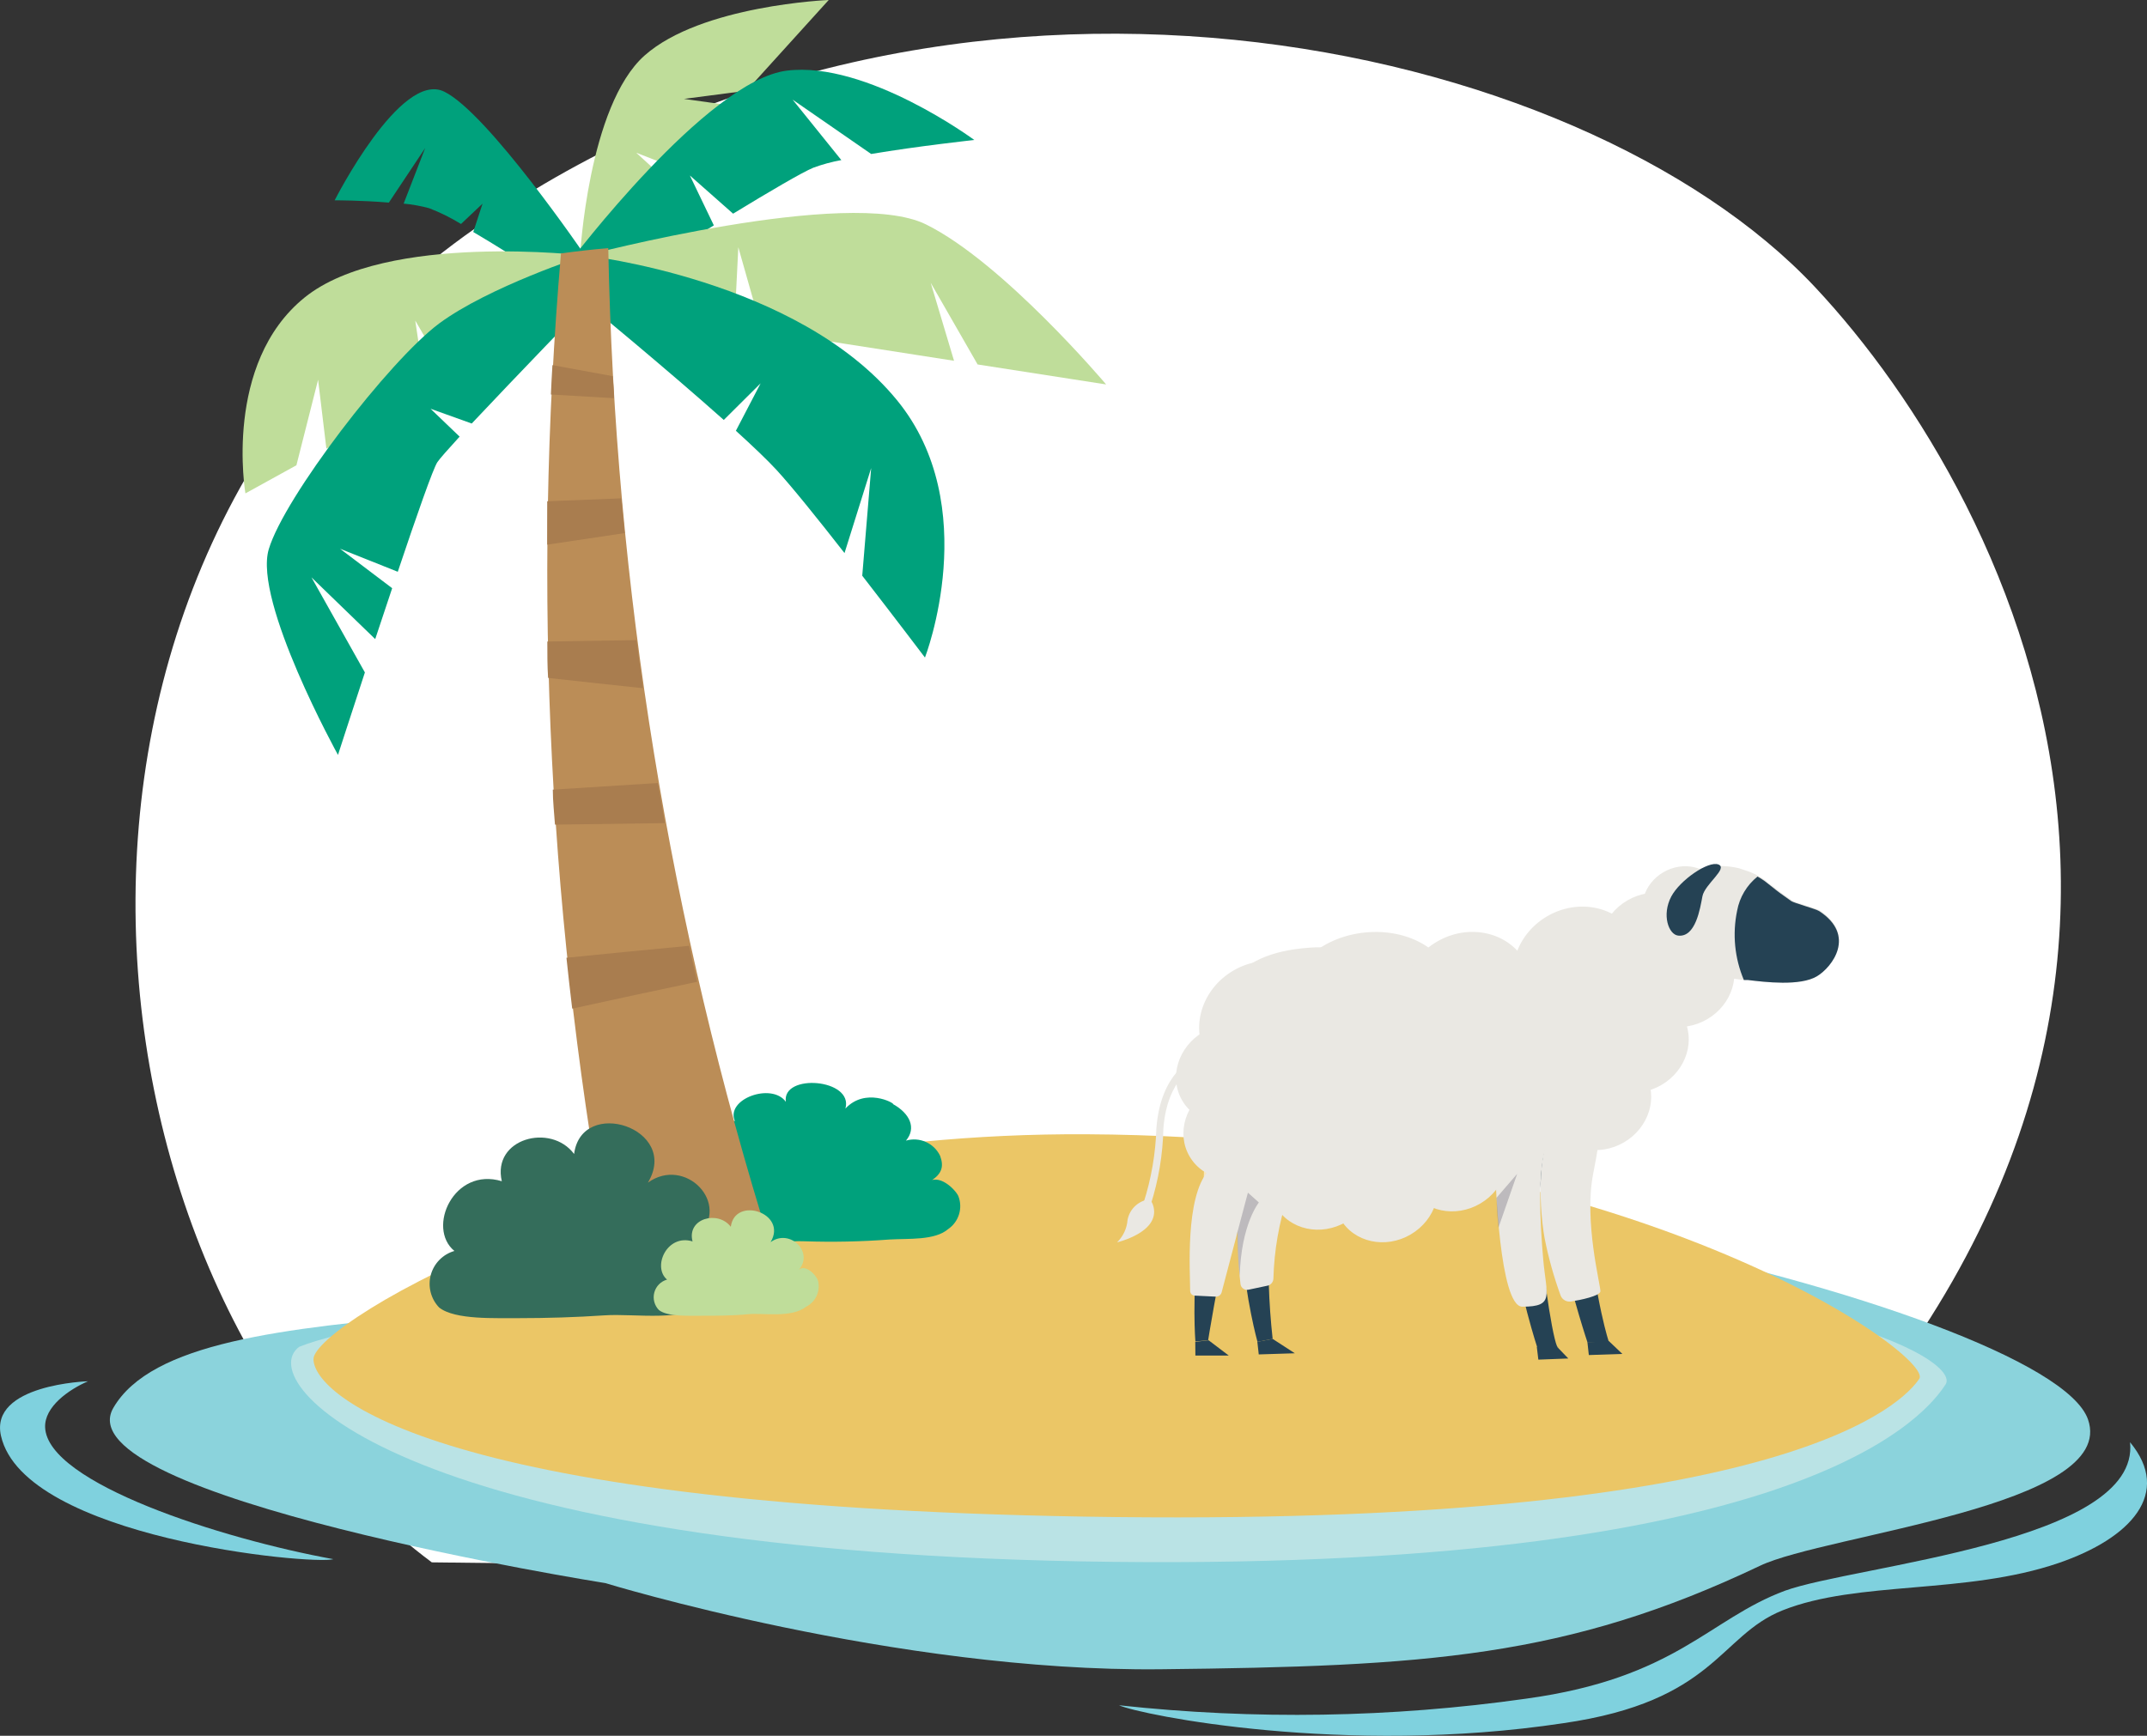 <?xml version="1.0" encoding="UTF-8"?>
<svg width="230px" height="186px" viewBox="0 0 230 186" version="1.1" xmlns="http://www.w3.org/2000/svg" xmlns:xlink="http://www.w3.org/1999/xlink">
    <rect x="0" y="0" width="230" height="186" fill="#333333" stroke="none"/>
    <title>illustration_page_erreur</title>
    <g id="Page-1" stroke="none" stroke-width="1" fill="none" fill-rule="evenodd">
        <g id="illustration_page_erreur" transform="translate(0.003, 0)" fill-rule="nonzero">
            <path d="M46.256,167.417 C7.809,138.78 -1.479,61.051 51.023,24.382 C101.557,-10.923 169.26,3.927 194.432,30.764 C216.039,53.81 246.032,112.666 182.699,168.986" id="Path" fill="#FFFFFF"></path>
            <path d="M47.581,9.818 C42.91,7.527 35.849,21.464 35.849,21.464 C35.849,21.464 38.772,21.464 41.653,21.71 L45.546,15.859 L43.238,21.819 C44.161,21.905 45.074,22.069 45.969,22.31 C47.157,22.768 48.3,23.334 49.384,24.001 L51.692,21.819 L50.695,24.86 C55.83,27.887 62.905,32.592 62.905,32.592 L62.714,27.437 C62.714,27.437 52.266,12.096 47.581,9.818 Z" id="Path" fill="#00A17C"></path>
            <path d="M68.15,16.364 L72.384,18.014 C72.575,17.769 72.753,17.564 72.889,17.414 C73.681,16.596 75.921,14.155 78.489,11.332 L73.272,10.596 L79.964,9.723 L88.773,0 C88.773,0 75.115,0.559 69.051,5.946 C62.987,11.332 62.127,27.519 62.127,27.519 L62.823,32.442 C62.823,32.442 68.287,23.51 71.332,19.269 L68.15,16.364 Z" id="Path" fill="#BFDD9A"></path>
            <path d="M32.625,31.883 C23.884,38.96 26.288,52.869 26.288,52.869 L31.751,49.856 L34.073,40.692 L34.961,48.069 L45.642,42.151 L44.481,34.351 L48.196,40.733 L62.946,32.551 L62.755,27.396 C62.755,27.396 41.353,24.819 32.625,31.883 Z" id="Path" fill="#BFDD9A"></path>
            <path d="M84.908,10.678 L93.322,16.5 C98.334,15.655 104.371,15 104.371,15 C104.371,15 92.871,6.505 84.294,7.568 C75.716,8.632 61.075,28.023 61.075,28.023 L62.96,32.592 C62.96,32.592 69.939,28.16 76.468,24.151 L73.9,18.805 L78.53,22.896 C82.491,20.482 85.96,18.45 87.121,17.973 C88.097,17.614 89.102,17.34 90.126,17.155 L84.908,10.678 Z" id="Path" fill="#00A17C"></path>
            <path d="M118.493,41.196 C118.493,41.196 107.458,28.119 99.181,24.041 C90.904,19.964 62.714,27.382 62.714,27.382 L62.905,32.537 L78.667,34.992 L79.09,26.496 L81.63,35.455 L102.199,38.66 L99.7,30.301 L104.726,39.055 L118.493,41.196 Z" id="Path" fill="#BFDD9A"></path>
            <path d="M62.714,27.382 L62.905,32.537 C62.905,32.537 71.291,39.437 77.533,45.001 L81.48,41.074 L78.83,46.16 C80.661,47.824 82.218,49.31 83.174,50.347 C84.84,52.16 87.667,55.679 90.467,59.265 L93.322,50.156 L92.366,61.692 C95.958,66.329 99.085,70.461 99.085,70.461 C99.085,70.461 105.382,54.219 96.081,42.874 C85.468,29.905 62.714,27.382 62.714,27.382 Z" id="Path" fill="#00A17C"></path>
            <path d="M47.021,34.678 C41.681,38.66 30.454,53.265 28.788,58.856 C27.121,64.447 36.204,80.893 36.204,80.893 C36.204,80.893 37.447,77.047 39.086,72.056 L33.363,61.87 L40.192,68.483 C40.793,66.683 41.408,64.829 42.009,63.029 L36.422,58.801 L42.609,61.27 C44.604,55.324 46.406,50.169 46.857,49.515 C47.103,49.147 47.991,48.151 49.234,46.787 L46.12,43.801 L50.531,45.383 C55.284,40.324 62.823,32.537 62.823,32.537 L62.632,27.382 C62.632,27.382 52.375,30.71 47.021,34.678 Z" id="Path" fill="#00A17C"></path>
            <path d="M12.139,150.862 C6.593,160.408 64.845,169.64 64.845,169.64 C64.845,169.64 95.985,179.186 124.339,178.872 C152.693,178.559 167.799,177.659 188.531,167.786 C195.62,164.404 226.938,161.39 223.673,152.09 C219.358,139.817 132.015,119.253 102.828,130.857 C67.931,144.699 20.265,136.871 12.139,150.862 Z" id="Path" fill="#8BD3DC"></path>
            <path d="M32.052,144.317 C40.52,140.867 82.231,134.989 133.121,135.289 C193.762,135.63 210.125,145.776 208.417,148.353 C206.71,150.931 194.841,168.222 119.176,167.363 C43.511,166.504 26.848,148.162 32.052,144.317 Z" id="Path" fill="#BAE3E5"></path>
            <path d="M33.581,145.612 C33.663,141.821 67.604,121.257 116.445,121.544 C174.614,121.871 207.243,145.285 205.604,147.74 C203.965,150.194 192.137,163.381 119.559,162.563 C46.98,161.745 33.513,149.485 33.581,145.612 Z" id="Path" fill="#EBC666"></path>
            <path d="M9.421,148.012 C7.372,148.899 4.736,150.74 4.831,152.963 C5.091,158.935 23.734,164.895 35.712,167.076 C33.363,167.717 2.605,164.799 0.106,153.876 C-1.164,148.34 9.421,148.012 9.421,148.012 Z" id="Path" fill="#7FD1DE"></path>
            <path d="M119.873,182.731 C134.387,184.31 149.042,184.072 163.496,182.022 C179.572,179.813 183.014,173.513 191.208,170.458 C198.748,167.731 229.314,165.263 228.181,154.544 C232.701,159.999 228.29,164.826 220.532,167.486 C210.562,170.895 199.007,169.354 190.963,172.558 C184.134,175.286 183.765,182.295 167.457,184.654 C144.034,188.186 122.195,183.768 119.873,182.731 Z" id="Path" fill="#7FD1DE"></path>
            <path d="M90.563,118.789 C91.464,115.584 83.734,114.984 84.184,118.066 C82.668,115.966 77.697,117.766 78.721,120.125 C77.492,119.947 76.266,120.474 75.553,121.489 C74.801,122.525 75.211,123.303 76.113,124.216 C74.747,124.216 73.285,124.926 73.108,125.907 C72.707,126.941 73.14,128.111 74.118,128.635 C72.916,128.693 71.978,129.696 72.001,130.898 C71.92,132.358 72.903,132.726 74.665,133.039 C76.634,133.39 78.637,133.509 80.633,133.394 C82.436,133.298 84.389,132.93 86.233,133.012 C89.253,133.112 92.276,133.048 95.288,132.821 C97.323,132.698 100.137,132.944 101.571,131.703 C102.721,130.915 103.17,129.436 102.65,128.144 C102.336,127.476 100.533,125.607 99.276,126.78 C101.011,125.894 101.107,124.966 100.711,123.862 C100.06,122.492 98.507,121.797 97.05,122.225 C98.198,120.862 97.446,119.307 95.684,118.325 C95.794,118.189 92.693,116.512 90.563,118.789 Z" id="Path" fill="#00A17C"></path>
            <path d="M60.092,27.151 C56.981,63.291 58.819,99.686 65.555,135.33 C65.555,135.33 72.083,137.676 76.481,136.776 C78.8,136.397 80.94,135.3 82.6,133.639 C71.725,98.965 65.853,62.92 65.159,26.592 C63.438,26.728 61.731,26.932 60.092,27.151 Z" id="Path" fill="#BB8D57"></path>
            <path d="M59.177,39.124 C59.113,40.169 59.058,41.219 59.013,42.274 L65.773,42.669 C65.773,41.892 65.678,41.101 65.637,40.31 L59.177,39.124 Z" id="Path" fill="#A97D4F"></path>
            <path d="M66.566,53.401 L58.617,53.715 C58.617,55.269 58.617,56.81 58.617,58.365 L66.921,57.124 C66.784,55.91 66.675,54.642 66.566,53.401 Z" id="Path" fill="#A97D4F"></path>
            <path d="M68.887,73.747 C68.642,72.029 68.409,70.311 68.191,68.592 L58.63,68.742 C58.63,70.106 58.63,71.347 58.712,72.643 C62.099,73.024 65.555,73.393 68.887,73.747 Z" id="Path" fill="#A97D4F"></path>
            <path d="M70.458,83.906 L59.218,84.616 C59.218,85.87 59.368,87.125 59.45,88.366 L71.209,88.202 C71.018,86.77 70.704,85.338 70.458,83.906 Z" id="Path" fill="#A97D4F"></path>
            <path d="M73.818,101.348 C69.434,101.757 65.063,102.193 60.679,102.63 C60.87,104.448 61.075,106.266 61.294,108.084 C65.746,107.102 70.208,106.143 74.678,105.207 L73.818,101.348 Z" id="Path" fill="#A97D4F"></path>
            <path d="M74.747,132.548 C78.407,128.935 73.381,123.862 69.406,126.726 C72.889,120.916 62.304,117.466 61.498,123.657 C58.999,120.303 52.689,121.994 53.754,126.576 C48.619,125.007 45.669,131.58 48.674,134.048 C47.44,134.405 46.482,135.378 46.147,136.615 C45.812,137.853 46.149,139.175 47.035,140.103 C48.728,141.467 53.181,141.221 55.516,141.249 C58.589,141.249 61.717,141.153 64.735,140.949 C68.15,140.717 73.422,141.78 76.413,139.421 C77.779,138.385 79.145,137.444 78.749,134.43 C78.585,133.258 76.031,130.68 74.747,132.548 Z" id="Path" fill="#346D5B"></path>
            <path d="M85.414,136.244 C87.38,134.294 84.635,131.567 82.545,133.108 C84.417,129.985 78.721,128.13 78.284,131.458 C76.918,129.657 73.545,130.557 74.187,133.026 C71.455,132.18 69.844,135.753 71.455,137.117 C70.788,137.305 70.27,137.83 70.091,138.498 C69.911,139.167 70.098,139.88 70.581,140.376 C71.496,141.126 73.886,140.976 75.143,140.99 C76.795,140.99 78.475,140.99 80.101,140.826 C81.726,140.662 84.772,141.276 86.383,140.008 C87.375,139.49 87.892,138.369 87.64,137.28 C87.476,136.626 86.11,135.235 85.414,136.244 Z" id="Path" fill="#BFDD9A"></path>
            <g id="Group" opacity="0.58" transform="translate(128.491, 106.461)" fill="#FFFFFF">
                <path d="M0.273,34.16 C0.19,34.16 0.123,34.093 0.123,34.01 L0.929,0.164 C0.935,0.076 1.005,0.007 1.093,0 C1.176,0 1.243,0.067 1.243,0.15 L0.437,33.996 C0.431,34.084 0.361,34.153 0.273,34.16 L0.273,34.16 Z" id="Path"></path>
            </g>
            <path d="M127.412,145.258 L127.412,145.34 C127.406,145.313 127.406,145.285 127.412,145.258 L127.412,145.258 Z" id="Path" fill="#5DBD8B"></path>
            <ellipse id="Oval" fill="#EAE8E3" transform="translate(176.943, 100.98) rotate(-30.36) translate(-176.943, -100.98) " cx="176.943" cy="100.98" rx="5.652" ry="5.198"></ellipse>
            <ellipse id="Oval" fill="#EAE8E3" transform="translate(180.259, 104.73) rotate(-30.36) translate(-180.259, -104.73) " cx="180.259" cy="104.73" rx="5.652" ry="5.198"></ellipse>
            <ellipse id="Oval" fill="#EAE8E3" transform="translate(180.216, 96.941) rotate(-30.36) translate(-180.216, -96.941) " cx="180.216" cy="96.941" rx="4.382" ry="4.024"></ellipse>
            <path d="M143.542,119.812 C143.542,119.812 136.208,126.821 135.962,131.798 C135.781,135.693 135.904,139.596 136.331,143.471 L134.705,143.785 C134.705,143.785 129.597,125.553 136.576,116.021 C143.556,106.489 143.542,119.812 143.542,119.812 Z" id="Path" fill="#254254"></path>
            <path d="M141.247,121.121 C141.247,121.121 132.848,126.78 131.687,131.758 C130.321,137.867 129.42,143.621 129.42,143.621 L128.054,143.744 C128.054,143.744 126.538,124.844 135.211,116.348 C143.883,107.852 141.247,121.121 141.247,121.121 Z" id="Path" fill="#254254"></path>
            <path d="M170.161,115.312 C170.161,115.312 164.384,123.644 164.794,130.039 C165.299,137.594 166.624,144.931 166.938,144.344 L164.685,144.412 C164.685,144.412 157.214,121.844 163.155,109.68 C169.096,97.516 170.161,115.312 170.161,115.312 Z" id="Path" fill="#254254"></path>
            <path d="M170.066,143.867 C170.066,143.867 164.015,125.976 165.832,116.389 L167.648,106.843 L172.92,117.821 C172.92,117.821 168.823,120.412 169.916,130.189 C171.008,139.967 172.36,143.826 172.36,143.826 L170.066,143.867 Z" id="Path" fill="#254254"></path>
            <polygon id="Path" fill="#254254" points="172.36 143.717 173.794 145.081 170.202 145.203 170.052 143.84"></polygon>
            <polygon id="Path" fill="#254254" points="166.692 144.208 168.003 145.571 164.794 145.694 164.63 144.331"></polygon>
            <polygon id="Path" fill="#254254" points="136.331 143.471 138.707 145.012 134.842 145.135 134.692 143.785"></polygon>
            <polygon id="Path" fill="#254254" points="129.474 143.621 131.632 145.258 128.054 145.258 128.04 143.785"></polygon>
            <path d="M194.65,104.607 C192.847,105.698 189.05,105.234 187.248,105.016 L186.811,105.016 L185.445,104.839 L184.748,104.839 L184.53,104.839 C183.287,104.743 182.454,104.716 182.454,104.716 C182.45,104.748 182.45,104.78 182.454,104.811 C181.566,107.05 180.42,109.178 179.039,111.153 C178.944,111.316 178.834,111.48 178.711,111.657 C178.274,112.339 177.783,113.089 177.236,113.907 L176.909,114.398 C176.182,115.44 175.333,116.392 174.382,117.234 L173.439,118.053 L173.439,118.053 C171.9,119.273 170.249,120.345 168.509,121.257 L167.717,121.666 C166.979,122.035 166.228,122.389 165.449,122.73 C164.671,123.071 163.537,123.521 162.54,123.876 L162.54,123.876 L162.09,124.026 L162.09,124.026 C160.724,124.503 159.358,124.926 157.992,125.294 L157.774,125.294 L156.927,125.498 C154.781,126.018 152.605,126.405 150.412,126.657 C149.552,126.753 148.691,126.835 147.844,126.889 C146.152,126.985 144.456,126.985 142.764,126.889 L142.094,126.889 C141.234,126.807 139.021,128.717 138.215,128.553 C136.404,127.97 134.687,127.124 133.121,126.044 C132.875,125.907 133.995,124.366 133.763,124.216 C133.531,124.066 133.135,123.821 132.834,123.603 C132.534,123.385 131.974,122.948 131.564,122.594 C131.154,122.239 131.018,122.089 130.772,121.83 L130.772,121.83 L130.266,121.366 L130.062,121.135 C129.663,120.701 129.289,120.246 128.942,119.771 C128.639,119.332 128.361,118.877 128.108,118.407 C127.589,117.412 130.307,116.307 130.048,115.244 C129.817,114.324 129.689,113.382 129.666,112.434 C129.626,110.201 130.197,107.999 131.318,106.066 C131.442,105.844 131.579,105.63 131.728,105.425 C133.626,102.698 136.959,101.702 140.92,101.511 L141.944,101.511 C143.31,101.511 141.562,101.648 142.996,101.77 C145.29,101.975 147.667,102.33 150.002,102.739 L154.728,103.584 C157.022,104.007 159.208,104.389 161.161,104.634 L161.256,104.634 C161.928,104.71 162.602,104.747 163.278,104.743 C165.331,104.699 167.353,104.235 169.219,103.38 C169.812,103.11 170.391,102.809 170.954,102.48 C171.908,101.929 172.821,101.309 173.685,100.625 C174.746,99.753 175.745,98.81 176.676,97.802 C176.963,97.516 177.209,97.229 177.455,96.957 C178.657,95.593 179.544,94.488 180.186,93.97 C180.809,93.499 181.535,93.182 182.303,93.043 C183.618,92.722 184.991,92.722 186.305,93.043 L187.207,93.343 C187.496,93.445 187.778,93.563 188.053,93.698 L188.381,93.875 C188.651,94.022 188.911,94.186 189.16,94.366 L189.72,94.802 L189.993,95.02 C190.416,95.375 191.058,95.852 192.001,96.507 C192.301,96.711 194.609,97.339 194.978,97.57 C198.884,100.23 196.262,103.639 194.65,104.607 Z" id="Path" fill="#EAE8E3"></path>
            <g id="Group" opacity="0.41" transform="translate(188.12, 94.446)" fill="#FFFFFF">
                <path d="M1.791,0.86 C1.742,1.35 1.328,1.722 0.835,1.719 C0.607,1.728 0.386,1.639 0.227,1.475 C0.068,1.311 -0.014,1.088 0.002,0.86 C0.051,0.371 0.465,-0.001 0.958,0.001 C1.187,-0.012 1.411,0.076 1.571,0.241 C1.731,0.406 1.811,0.632 1.791,0.86 Z" id="Path"></path>
            </g>
            <polygon id="Path" fill="#EAE8E3" points="130.171 111.112 130.171 110.662 130.171 111.112 130.171 111.562"></polygon>
            <ellipse id="Oval" fill="#EAE8E3" transform="translate(135.4, 109.641) rotate(-30.669) translate(-135.4, -109.641) " cx="135.4" cy="109.641" rx="7.085" ry="6.52"></ellipse>
            <ellipse id="Oval" fill="#EAE8E3" transform="translate(146.874, 106.532) rotate(-5.89) translate(-146.874, -106.532) " cx="146.874" cy="106.532" rx="8.755" ry="6.641"></ellipse>
            <ellipse id="Oval" fill="#EAE8E3" transform="translate(157.231, 106.53) rotate(-30.36) translate(-157.231, -106.53) " cx="157.231" cy="106.53" rx="7.086" ry="6.521"></ellipse>
            <ellipse id="Oval" fill="#EAE8E3" transform="translate(169.018, 103.821) rotate(-30.669) translate(-169.018, -103.821) " cx="169.018" cy="103.821" rx="7.085" ry="6.52"></ellipse>
            <ellipse id="Oval" fill="#EAE8E3" transform="translate(175.368, 111.769) rotate(-30.36) translate(-175.368, -111.769) " cx="175.368" cy="111.769" rx="5.652" ry="5.198"></ellipse>
            <ellipse id="Oval" fill="#EAE8E3" transform="translate(171.345, 117.922) rotate(-30.36) translate(-171.345, -117.922) " cx="171.345" cy="117.922" rx="5.652" ry="5.198"></ellipse>
            <ellipse id="Oval" fill="#EAE8E3" transform="translate(155.943, 124.486) rotate(-30.669) translate(-155.943, -124.486) " cx="155.943" cy="124.486" rx="5.651" ry="5.197"></ellipse>
            <ellipse id="Oval" fill="#EAE8E3" transform="translate(148.486, 127.799) rotate(-30.36) translate(-148.486, -127.799) " cx="148.486" cy="127.799" rx="5.652" ry="5.198"></ellipse>
            <ellipse id="Oval" fill="#EAE8E3" transform="translate(141.573, 126.452) rotate(-30.36) translate(-141.573, -126.452) " cx="141.573" cy="126.452" rx="5.652" ry="5.198"></ellipse>
            <ellipse id="Oval" fill="#EAE8E3" transform="translate(132.311, 121.065) rotate(-30.36) translate(-132.311, -121.065) " cx="132.311" cy="121.065" rx="5.652" ry="5.198"></ellipse>
            <ellipse id="Oval" fill="#EAE8E3" transform="translate(131.519, 115.072) rotate(-30.36) translate(-131.519, -115.072) " cx="131.519" cy="115.072" rx="5.652" ry="5.198"></ellipse>
            <path d="M160.205,126.085 C160.205,126.085 160.615,140.008 163.073,140.021 C166.583,140.021 165.654,138.821 165.313,134.921 C164.971,131.021 164.657,124.885 165.777,122.498 C166.897,120.112 158.32,124.285 158.183,126.085 C158.047,127.885 160.205,126.085 160.205,126.085 Z" id="Path" fill="#EAE8E3"></path>
            <path d="M167.184,138.835 C167.363,139.281 167.829,139.542 168.304,139.462 C169.287,139.312 171.404,138.876 171.445,138.371 C171.445,137.621 169.67,130.885 170.667,125.785 C171.664,120.685 172.033,117.998 168.195,119.198 C164.357,120.398 164.821,129.085 165.463,132.671 C165.876,134.767 166.452,136.828 167.184,138.835 L167.184,138.835 Z" id="Path" fill="#EAE8E3"></path>
            <path d="M137.942,128.185 C137.011,131.028 136.495,133.99 136.413,136.98 C136.414,137.363 136.146,137.694 135.771,137.771 L133.777,138.194 C133.58,138.247 133.37,138.213 133.2,138.101 C133.03,137.988 132.917,137.809 132.889,137.608 C132.635,135.426 132.535,133.23 132.588,131.035 C132.78,128.485 132.848,125.485 132.848,125.485 L137.942,128.185 Z" id="Path" fill="#EAE8E3"></path>
            <path d="M130.239,138.944 L127.999,138.835 C127.72,138.835 127.494,138.609 127.494,138.33 C127.494,136.312 126.934,128.348 129.42,125.485 C132.288,122.198 134.009,126.535 134.009,126.535 L130.867,138.48 C130.791,138.762 130.531,138.954 130.239,138.944 Z" id="Path" fill="#EAE8E3"></path>
            <path d="M128.3,113.443 C128.194,113.402 128.077,113.402 127.972,113.443 C127.822,113.443 124.325,114.889 123.875,120.916 C123.792,123.617 123.332,126.293 122.509,128.867 C122.468,128.962 122.468,129.071 122.509,129.167 C122.551,129.267 122.636,129.342 122.741,129.371 L122.864,129.371 C123.034,129.367 123.188,129.266 123.26,129.112 C124.107,126.464 124.567,123.709 124.626,120.93 C125.035,115.475 128.149,114.112 128.19,114.112 C128.395,114.029 128.502,113.804 128.436,113.593 C128.406,113.532 128.358,113.48 128.3,113.443 L128.3,113.443 Z" id="Path" fill="#EAE8E3"></path>
            <path d="M122.837,128.567 C121.787,128.818 120.985,129.662 120.788,130.721 C120.717,131.63 120.319,132.482 119.668,133.121 C119.668,133.121 124.216,132.071 123.574,129.33 C123.328,128.307 122.837,128.567 122.837,128.567 Z" id="Path" fill="#EAE8E3"></path>
            <path d="M194.65,104.607 C192.847,105.698 189.05,105.234 187.248,105.016 L186.811,105.016 C185.822,102.674 185.57,100.087 186.087,97.598 C186.349,96.152 187.125,94.849 188.272,93.929 C188.541,94.077 188.801,94.241 189.05,94.42 L189.61,94.857 L189.884,95.075 C190.307,95.429 190.949,95.907 191.891,96.561 C192.192,96.766 194.5,97.393 194.869,97.625 C198.884,100.23 196.262,103.639 194.65,104.607 Z" id="Path" fill="#254254"></path>
            <g id="Group" opacity="0.27" transform="translate(160.314, 125.785)" fill="#433D54">
                <path d="M0,2.564 L2.213,1.93788757e-14 L0.205,5.768 C0.205,5.768 0.068,4.227 0.055,4.036 C0.041,3.846 0,2.564 0,2.564 Z" id="Path"></path>
            </g>
            <g id="Group" opacity="0.27" transform="translate(132.547, 127.803)" fill="#433D54">
                <path d="M0,4.268 L1.134,0 L2.308,1.05 C2.308,1.05 0.396,3.396 0.26,8.918 C0.164,8.182 0.082,6.955 0.041,6.055 C0.014,5.359 0,4.268 0,4.268 Z" id="Path"></path>
            </g>
            <path d="M179.777,100.257 C178.752,100.148 177.987,98.048 179.039,96.057 C179.982,94.298 183,92.225 184.079,92.634 C185.158,93.043 182.618,94.748 182.372,96.043 C182.126,97.339 181.648,100.461 179.777,100.257 Z" id="Path" fill="#254254"></path>
        </g>
    </g>
</svg>